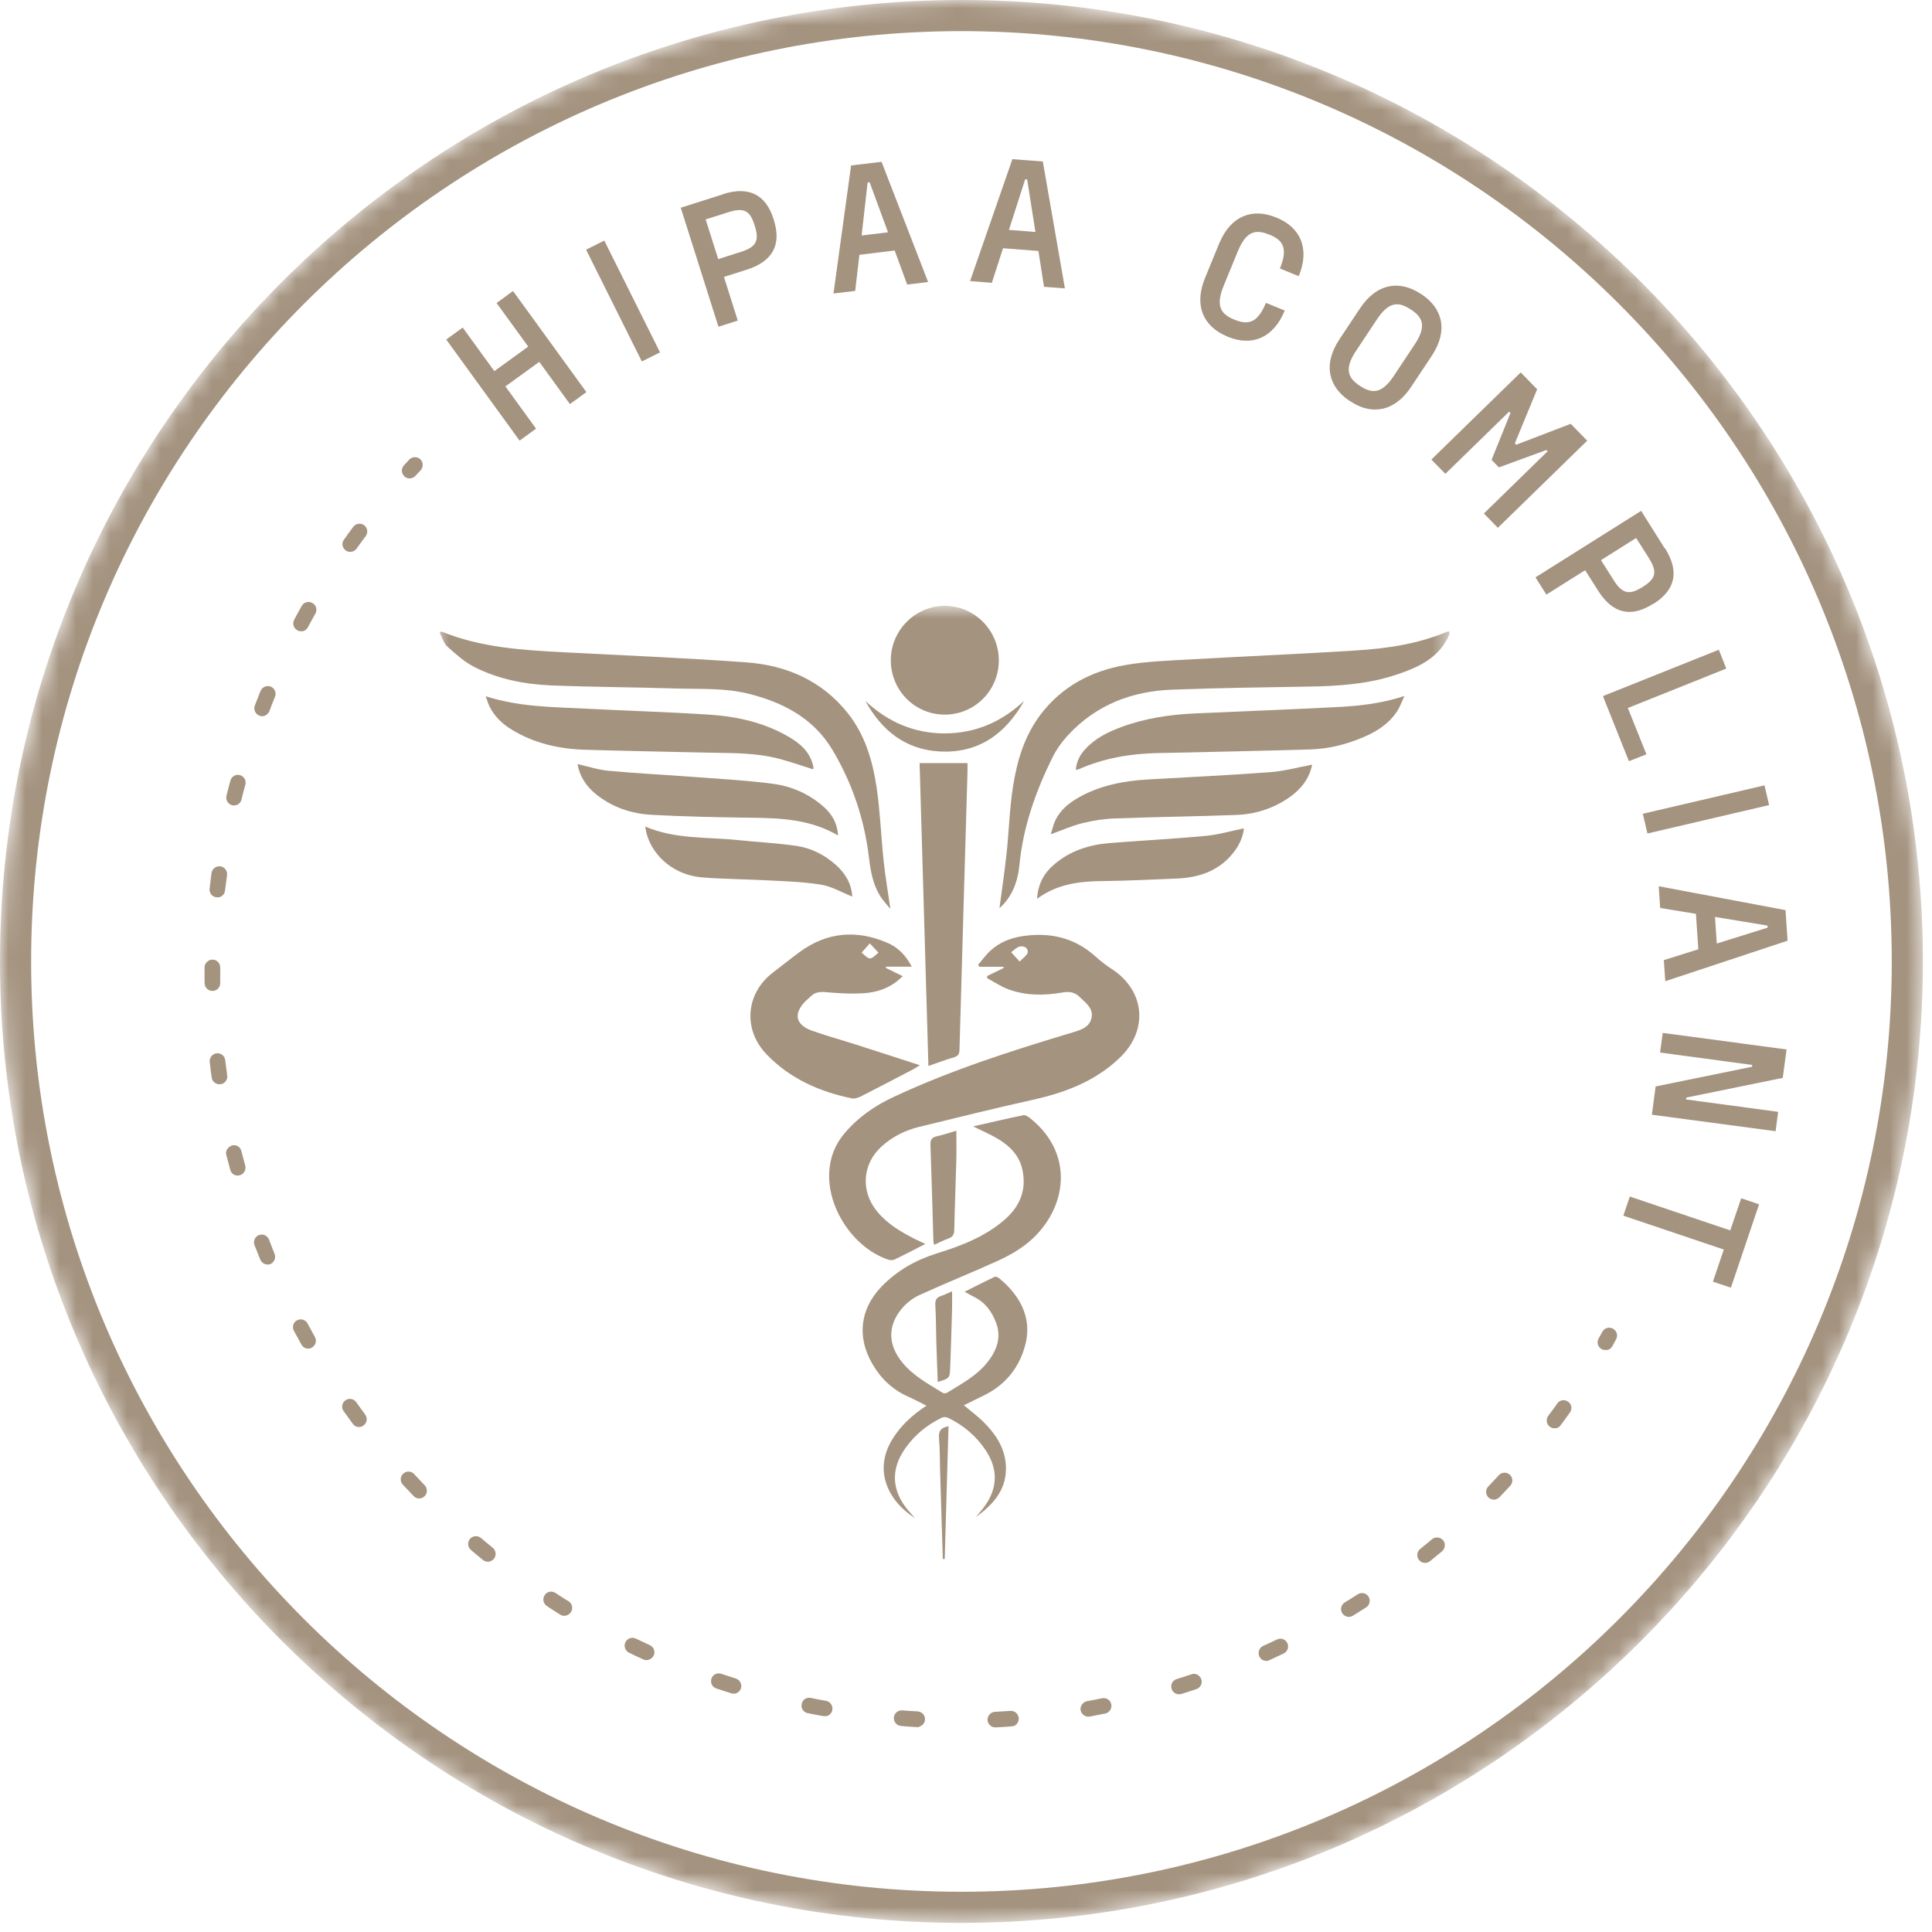 <svg width="114" height="114" viewBox="0 0 114 114" fill="none" xmlns="http://www.w3.org/2000/svg">
<mask id="mask0_1_968" style="mask-type:luminance" maskUnits="userSpaceOnUse" x="0" y="0" width="114" height="114">
<path d="M113.463 56.731C113.463 25.4 88.063 0 56.731 0C25.4 0 0 25.4 0 56.731C0 88.063 25.4 113.463 56.731 113.463C88.063 113.463 113.463 88.063 113.463 56.731Z" fill="white"/>
</mask>
<g mask="url(#mask0_1_968)">
<path d="M94.845 79.644C94.73 79.675 94.612 79.659 94.501 79.603C94.276 79.473 94.203 79.198 94.333 78.973L94.551 78.581C94.672 78.359 94.954 78.273 95.179 78.403C95.401 78.525 95.486 78.806 95.356 79.031L95.134 79.443C95.069 79.555 94.965 79.63 94.85 79.661L94.845 79.644Z" fill="#A4937F"/>
<path d="M69.69 99.957C69.45 100.022 69.205 99.888 69.132 99.65C69.056 99.404 69.188 99.15 69.434 99.075C69.725 98.987 70.013 98.891 70.301 98.795C70.533 98.704 70.799 98.842 70.883 99.086C70.967 99.33 70.835 99.584 70.592 99.668C70.295 99.767 70.007 99.863 69.707 99.953L69.69 99.957ZM65.241 101.102C65.241 101.102 65.223 101.107 65.214 101.109C64.907 101.172 64.608 101.224 64.301 101.287C64.057 101.334 63.811 101.162 63.764 100.917C63.718 100.673 63.892 100.436 64.134 100.381C64.434 100.329 64.732 100.268 65.029 100.208C65.283 100.159 65.524 100.313 65.573 100.566C65.619 100.81 65.471 101.04 65.241 101.102ZM74.84 97.988C74.627 98.045 74.4 97.944 74.305 97.731C74.206 97.501 74.304 97.228 74.531 97.119C74.812 96.996 75.082 96.867 75.352 96.738C75.579 96.629 75.853 96.727 75.962 96.955C76.07 97.183 75.972 97.456 75.745 97.565C75.466 97.696 75.187 97.828 74.9 97.962C74.873 97.969 74.847 97.977 74.829 97.981L74.84 97.988ZM59.771 101.845C59.771 101.845 59.718 101.859 59.682 101.869C59.375 101.894 59.065 101.91 58.756 101.927C58.502 101.938 58.289 101.747 58.27 101.496C58.259 101.242 58.458 101.027 58.7 101.009C59.01 100.993 59.308 100.97 59.618 100.954C59.869 100.934 60.091 101.122 60.113 101.382C60.126 101.607 59.98 101.808 59.776 101.863L59.771 101.845ZM79.708 95.39C79.513 95.442 79.311 95.363 79.197 95.184C79.064 94.973 79.13 94.689 79.351 94.553C79.614 94.397 79.865 94.235 80.116 94.073C80.337 93.937 80.61 93.997 80.751 94.207C80.884 94.418 80.826 94.7 80.617 94.842C80.357 95.007 80.097 95.172 79.828 95.339C79.786 95.359 79.744 95.38 79.708 95.39ZM54.249 101.898C54.205 101.91 54.16 101.921 54.1 101.909C53.79 101.888 53.482 101.875 53.17 101.844C52.918 101.826 52.724 101.602 52.742 101.35C52.761 101.098 52.985 100.905 53.237 100.923C53.538 100.947 53.848 100.968 54.147 100.983C54.399 101.001 54.599 101.214 54.581 101.466C54.569 101.669 54.431 101.83 54.245 101.88L54.249 101.898ZM84.21 92.205C84.041 92.25 83.846 92.198 83.73 92.048C83.573 91.853 83.599 91.56 83.795 91.403C84.031 91.216 84.263 91.021 84.496 90.825C84.692 90.668 84.984 90.695 85.148 90.879C85.314 91.072 85.279 91.367 85.094 91.531C84.853 91.729 84.62 91.924 84.378 92.122C84.323 92.165 84.272 92.189 84.21 92.205ZM48.77 101.254C48.707 101.271 48.641 101.27 48.571 101.26C48.263 101.209 47.961 101.148 47.659 101.086C47.409 101.039 47.249 100.796 47.305 100.544C47.352 100.293 47.594 100.133 47.847 100.189C48.14 100.253 48.439 100.306 48.739 100.359C48.989 100.406 49.158 100.646 49.111 100.897C49.083 101.075 48.949 101.216 48.781 101.261L48.77 101.254ZM88.27 88.473C88.119 88.514 87.956 88.472 87.831 88.362C87.65 88.183 87.641 87.9 87.818 87.71C88.026 87.492 88.234 87.275 88.44 87.049C88.608 86.861 88.9 86.849 89.088 87.017C89.276 87.186 89.287 87.478 89.119 87.665C88.904 87.894 88.698 88.121 88.482 88.34C88.422 88.404 88.347 88.443 88.267 88.464L88.27 88.473ZM43.41 99.923C43.33 99.944 43.234 99.941 43.151 99.916C42.86 99.823 42.557 99.723 42.266 99.63C42.026 99.552 41.899 99.291 41.978 99.051C42.056 98.811 42.317 98.684 42.557 98.763C42.848 98.856 43.13 98.951 43.422 99.044C43.661 99.123 43.797 99.381 43.719 99.621C43.675 99.776 43.543 99.887 43.401 99.925L43.41 99.923ZM91.841 84.263C91.707 84.299 91.567 84.27 91.449 84.188C91.246 84.033 91.208 83.748 91.354 83.547C91.537 83.308 91.718 83.06 91.89 82.814C92.033 82.604 92.324 82.555 92.528 82.71C92.737 82.853 92.787 83.144 92.632 83.348C92.453 83.605 92.273 83.853 92.083 84.103C92.02 84.187 91.932 84.249 91.834 84.275L91.841 84.263ZM38.266 97.943C38.169 97.969 38.053 97.963 37.954 97.913C37.673 97.788 37.39 97.655 37.116 97.519C36.887 97.409 36.793 97.13 36.903 96.901C37.013 96.672 37.292 96.578 37.521 96.688C37.793 96.815 38.067 96.951 38.348 97.075C38.577 97.185 38.677 97.453 38.576 97.68C38.516 97.81 38.406 97.896 38.282 97.93L38.266 97.943ZM33.409 95.326C33.293 95.357 33.157 95.346 33.051 95.27C32.788 95.103 32.526 94.944 32.269 94.766C32.06 94.623 31.995 94.345 32.136 94.126C32.277 93.908 32.557 93.852 32.776 93.993C33.03 94.163 33.282 94.323 33.544 94.482C33.76 94.614 33.827 94.9 33.695 95.116C33.627 95.22 33.533 95.293 33.426 95.322L33.409 95.326ZM28.911 92.137C28.778 92.173 28.619 92.149 28.497 92.048C28.256 91.856 28.02 91.653 27.788 91.458C27.591 91.292 27.571 91.003 27.728 90.809C27.894 90.612 28.183 90.592 28.378 90.749C28.61 90.943 28.843 91.138 29.076 91.332C29.27 91.489 29.302 91.785 29.145 91.979C29.079 92.054 28.998 92.104 28.909 92.128L28.911 92.137ZM24.857 88.401C24.697 88.444 24.525 88.404 24.405 88.275C24.194 88.056 23.98 87.828 23.767 87.599C23.592 87.408 23.61 87.118 23.794 86.955C23.985 86.78 24.275 86.797 24.439 86.982C24.641 87.204 24.852 87.423 25.063 87.642C25.235 87.824 25.229 88.121 25.047 88.293C24.985 88.348 24.919 88.385 24.848 88.403L24.857 88.401ZM21.303 84.189C21.125 84.236 20.928 84.175 20.819 84.014C20.638 83.768 20.456 83.512 20.276 83.266C20.125 83.059 20.18 82.768 20.381 82.629C20.588 82.478 20.878 82.533 21.018 82.734C21.198 82.98 21.369 83.229 21.547 83.467C21.698 83.674 21.66 83.96 21.453 84.11C21.405 84.142 21.356 84.174 21.303 84.189ZM18.303 79.561C18.108 79.614 17.886 79.531 17.787 79.338C17.638 79.064 17.491 78.8 17.341 78.526C17.224 78.3 17.301 78.023 17.527 77.905C17.761 77.785 18.032 77.874 18.147 78.091C18.294 78.356 18.433 78.623 18.579 78.888C18.706 79.111 18.628 79.389 18.405 79.515C18.372 79.534 18.339 79.552 18.303 79.561ZM15.909 74.601C15.687 74.66 15.456 74.542 15.361 74.329C15.247 74.046 15.13 73.754 15.016 73.47C14.925 73.238 15.043 72.969 15.276 72.878C15.517 72.784 15.778 72.905 15.869 73.137C15.983 73.421 16.088 73.706 16.202 73.99C16.293 74.222 16.183 74.489 15.953 74.589C15.935 74.594 15.918 74.598 15.9 74.603L15.909 74.601ZM14.149 69.347C13.901 69.413 13.658 69.288 13.591 69.039L13.582 69.004C13.506 68.72 13.427 68.427 13.351 68.143C13.284 67.895 13.448 67.689 13.687 67.587C13.936 67.52 14.186 67.672 14.243 67.923C14.317 68.198 14.393 68.482 14.469 68.766C14.536 69.015 14.398 69.28 14.149 69.347ZM13.058 63.961C13.058 63.961 13.022 63.97 13.005 63.975C12.755 64.004 12.519 63.829 12.49 63.58C12.444 63.269 12.41 62.964 12.376 62.659C12.348 62.41 12.533 62.18 12.782 62.151C13.031 62.123 13.259 62.299 13.29 62.557C13.325 62.862 13.368 63.164 13.408 63.458C13.441 63.687 13.291 63.908 13.069 63.967L13.058 63.961ZM12.649 58.458C12.649 58.458 12.578 58.477 12.538 58.469C12.281 58.471 12.075 58.27 12.073 58.014C12.066 57.702 12.069 57.396 12.071 57.082C12.071 56.835 12.281 56.626 12.538 56.624C12.794 56.622 12.994 56.835 12.996 57.091C12.992 57.396 12.997 57.699 12.993 58.005C12.995 58.223 12.853 58.404 12.658 58.456L12.649 58.458ZM12.939 52.94C12.886 52.954 12.831 52.96 12.77 52.947C12.516 52.92 12.34 52.692 12.367 52.437C12.4 52.133 12.439 51.819 12.481 51.513C12.519 51.265 12.748 51.089 13.002 51.116C13.25 51.154 13.426 51.383 13.399 51.638C13.355 51.935 13.322 52.238 13.28 52.544C13.257 52.741 13.117 52.892 12.948 52.938L12.939 52.94ZM13.929 47.51C13.858 47.529 13.782 47.531 13.702 47.514C13.458 47.456 13.304 47.202 13.362 46.958C13.433 46.654 13.515 46.356 13.597 46.058C13.664 45.812 13.92 45.667 14.158 45.737C14.395 45.806 14.546 46.051 14.479 46.298C14.395 46.587 14.322 46.882 14.249 47.177C14.209 47.349 14.08 47.47 13.92 47.513L13.929 47.51ZM15.581 42.245C15.492 42.269 15.387 42.269 15.3 42.225C15.066 42.136 14.946 41.864 15.036 41.63C15.149 41.343 15.262 41.056 15.375 40.769C15.474 40.533 15.74 40.424 15.973 40.514C16.209 40.612 16.318 40.878 16.228 41.111C16.112 41.389 15.999 41.677 15.895 41.962C15.837 42.101 15.723 42.207 15.59 42.243L15.581 42.245ZM17.881 37.235C17.775 37.263 17.65 37.259 17.546 37.191C17.323 37.07 17.238 36.789 17.36 36.566C17.504 36.289 17.651 36.022 17.807 35.752C17.928 35.529 18.212 35.453 18.437 35.583C18.66 35.704 18.736 35.988 18.606 36.213C18.459 36.481 18.309 36.739 18.165 37.016C18.1 37.129 17.999 37.213 17.883 37.244L17.881 37.235ZM20.782 32.548C20.658 32.581 20.51 32.564 20.402 32.479C20.192 32.335 20.143 32.044 20.297 31.841C20.476 31.584 20.657 31.336 20.846 31.085C21.001 30.882 21.286 30.844 21.487 30.99C21.69 31.145 21.728 31.429 21.582 31.63C21.399 31.869 21.227 32.115 21.046 32.363C20.985 32.456 20.888 32.52 20.791 32.546L20.782 32.548Z" fill="#A4937F"/>
<path d="M24.291 28.213C24.14 28.253 23.979 28.22 23.863 28.109C23.675 27.94 23.664 27.648 23.832 27.461L24.149 27.119C24.32 26.94 24.612 26.928 24.8 27.097C24.979 27.267 24.99 27.559 24.822 27.747L24.511 28.078C24.452 28.141 24.37 28.192 24.291 28.213Z" fill="#A4937F"/>
<path d="M29.301 17.88L30.272 17.172L34.6 23.137L33.629 23.844L31.82 21.352L29.821 22.8L31.63 25.293L30.659 26L26.331 20.035L27.302 19.328L29.17 21.9L31.169 20.451L29.301 17.88Z" fill="#A4937F"/>
<path d="M37.872 21.327L34.583 14.732L35.657 14.197L38.946 20.792L37.872 21.327Z" fill="#A4937F"/>
<path d="M42.656 11.457C44.172 10.975 45.187 11.463 45.649 12.938L45.661 12.982C46.131 14.454 45.575 15.431 44.068 15.911L42.718 16.339L43.532 18.917L42.393 19.279L40.169 12.257L42.658 11.466L42.656 11.457ZM44.525 13.287C44.261 12.444 43.916 12.223 42.988 12.519L41.638 12.947L42.379 15.288L43.729 14.86C44.658 14.563 44.801 14.173 44.537 13.331L44.525 13.287Z" fill="#A4937F"/>
<path d="M53.529 16.79L52.791 14.781L50.71 15.035L50.462 17.165L49.181 17.318L50.22 9.764L52.017 9.548L54.764 16.64L53.529 16.79ZM50.842 13.896L52.399 13.707L51.313 10.755L51.193 10.768L50.842 13.896Z" fill="#A4937F"/>
<path d="M61.604 16.928L61.274 14.81L59.185 14.647L58.525 16.688L57.241 16.585L59.737 9.392L61.533 9.529L62.836 17.017L61.593 16.922L61.604 16.928ZM59.533 13.565L61.097 13.688L60.608 10.585L60.492 10.578L59.533 13.565Z" fill="#A4937F"/>
<path d="M72.401 19.846C71.043 19.287 70.421 18.065 71.106 16.398L71.935 14.378C72.62 12.711 73.918 12.268 75.276 12.826L75.339 12.848C76.696 13.406 77.319 14.629 76.634 16.296L75.523 15.842C75.987 14.7 75.756 14.191 74.923 13.853L74.861 13.832C74.028 13.494 73.503 13.701 73.037 14.834L72.208 16.854C71.744 17.996 71.975 18.505 72.81 18.852L72.873 18.873C73.705 19.211 74.23 19.004 74.697 17.871L75.808 18.324C75.122 19.992 73.824 20.435 72.466 19.876L72.403 19.855L72.401 19.846Z" fill="#A4937F"/>
<path d="M79.632 23.653C78.406 22.84 78.034 21.523 79.039 20.017L80.245 18.201C81.24 16.698 82.601 16.523 83.827 17.336L83.884 17.369C85.11 18.181 85.482 19.499 84.477 21.004L83.271 22.821C82.276 24.324 80.915 24.499 79.689 23.686L79.632 23.653ZM80.275 22.787C81.026 23.28 81.588 23.177 82.257 22.16L83.463 20.344C84.142 19.325 84.021 18.768 83.27 18.275L83.214 18.242C82.464 17.749 81.902 17.852 81.232 18.868L80.026 20.685C79.348 21.704 79.478 22.259 80.219 22.754L80.275 22.787Z" fill="#A4937F"/>
<path d="M84.46 27.116L89.731 21.975L90.701 22.971L89.386 26.157L89.466 26.241L92.683 25.008L93.654 26.003L88.383 31.144L87.558 30.3L91.32 26.628L91.243 26.554L88.445 27.579L88.012 27.134L89.127 24.372L89.048 24.289L85.285 27.96L84.46 27.116Z" fill="#A4937F"/>
<path d="M98.247 32.353C99.092 33.696 98.883 34.798 97.573 35.625L97.529 35.637C96.221 36.472 95.138 36.192 94.29 34.84L93.533 33.645L91.246 35.085L90.603 34.068L96.837 30.144L98.229 32.358L98.247 32.353ZM96.943 34.624C97.691 34.148 97.816 33.762 97.3 32.939L96.543 31.744L94.468 33.052L95.225 34.247C95.741 35.069 96.169 35.107 96.91 34.642L96.946 34.632L96.943 34.624Z" fill="#A4937F"/>
<path d="M96.057 41.785L97.148 44.508L96.116 44.917L94.583 41.076L101.421 38.34L101.861 39.45L96.054 41.776L96.057 41.785Z" fill="#A4937F"/>
<path d="M96.937 48.017L104.116 46.341L104.389 47.504L97.21 49.181L96.934 48.008L96.937 48.017Z" fill="#A4937F"/>
<path d="M98.168 56.657L100.212 56.014L100.07 53.922L97.96 53.574L97.874 52.294L105.356 53.703L105.478 55.507L98.262 57.897L98.177 56.654L98.168 56.657ZM101.196 54.114L101.3 55.675L104.302 54.737L104.298 54.615L101.194 54.105L101.196 54.114Z" fill="#A4937F"/>
<path d="M98.12 60.95L105.419 61.924L105.193 63.601L99.503 64.764L99.485 64.874L104.922 65.605L104.772 66.748L97.472 65.775L97.692 64.108L103.382 62.945L103.391 62.838L97.954 62.107L98.111 60.952L98.12 60.95Z" fill="#A4937F"/>
<path d="M102.127 75.979L101.072 75.625L101.715 73.731L95.787 71.733L96.169 70.604L102.097 72.601L102.741 70.707L103.796 71.061L102.136 75.977L102.127 75.979Z" fill="#A4937F"/>
<path d="M56.732 113.463C25.449 113.463 0 88.014 0 56.732C0 25.449 25.449 0 56.732 0C88.014 0 113.463 25.449 113.463 56.732C113.463 88.014 88.014 113.463 56.732 113.463ZM56.732 1.837C26.459 1.837 1.837 26.459 1.837 56.732C1.837 87.004 26.459 111.626 56.732 111.626C87.004 111.626 111.626 87.004 111.626 56.732C111.626 26.459 87.004 1.837 56.732 1.837Z" fill="#A4937F"/>
<mask id="mask1_1_968" style="mask-type:luminance" maskUnits="userSpaceOnUse" x="25" y="35" width="61" height="61">
<path d="M85.522 35.749H25.646V95.625H85.522V35.749Z" fill="white"/>
</mask>
<g mask="url(#mask1_1_968)">
<path d="M85.522 37.427C84.945 38.803 83.737 39.356 82.454 39.791C80.764 40.365 79.009 40.484 77.24 40.512C74.548 40.555 71.856 40.594 69.166 40.694C66.81 40.782 64.714 41.572 63.062 43.334C62.688 43.734 62.349 44.197 62.106 44.687C61.108 46.7 60.368 48.797 60.15 51.062C60.054 52.055 59.697 52.952 58.974 53.587C59.112 52.545 59.275 51.47 59.391 50.389C59.533 49.069 59.569 47.734 59.772 46.424C60.007 44.904 60.444 43.428 61.392 42.174C62.658 40.501 64.399 39.59 66.404 39.241C67.67 39.021 68.971 38.983 70.258 38.908C73.496 38.723 76.737 38.588 79.973 38.384C81.814 38.267 83.64 38.011 85.365 37.283C85.412 37.264 85.469 37.269 85.522 37.264V37.427Z" fill="#A4937F"/>
<path d="M54.602 73.4C53.955 73.731 53.383 74.032 52.802 74.313C52.696 74.365 52.536 74.369 52.423 74.331C50.373 73.65 48.789 71.277 48.932 69.111C48.988 68.273 49.279 67.531 49.821 66.886C50.62 65.936 51.599 65.254 52.719 64.731C56.133 63.135 59.705 61.995 63.301 60.916C63.784 60.771 64.306 60.609 64.411 60.036C64.514 59.479 64.056 59.174 63.712 58.832C63.413 58.536 63.093 58.494 62.686 58.564C61.615 58.749 60.535 58.758 59.499 58.374C59.057 58.21 58.656 57.935 58.236 57.711C58.245 57.669 58.255 57.627 58.264 57.584C58.583 57.429 58.902 57.274 59.221 57.119C59.219 57.095 59.216 57.071 59.213 57.047H57.797C57.769 57.007 57.741 56.968 57.714 56.929C57.959 56.645 58.178 56.332 58.454 56.083C58.977 55.609 59.615 55.35 60.306 55.243C61.935 54.991 63.406 55.316 64.66 56.455C64.948 56.717 65.261 56.957 65.588 57.168C67.553 58.439 67.785 60.757 66.095 62.393C64.646 63.795 62.856 64.47 60.931 64.898C58.687 65.396 56.455 65.951 54.221 66.497C53.4 66.698 52.655 67.075 52.02 67.647C50.891 68.666 50.77 70.265 51.73 71.453C52.34 72.208 53.151 72.688 53.998 73.116C54.176 73.206 54.359 73.286 54.602 73.4ZM60.167 56.74C60.388 56.498 60.62 56.361 60.641 56.196C60.676 55.915 60.399 55.8 60.172 55.85C59.987 55.89 59.831 56.069 59.663 56.186C59.806 56.343 59.95 56.5 60.167 56.74Z" fill="#A4937F"/>
<path d="M57.42 66.465C58.435 66.235 59.409 66.003 60.389 65.803C60.51 65.778 60.684 65.899 60.801 65.993C63.604 68.257 62.828 71.667 60.508 73.442C60 73.831 59.424 74.149 58.84 74.413C57.32 75.102 55.77 75.723 54.252 76.417C53.862 76.595 53.485 76.887 53.21 77.218C52.357 78.242 52.399 79.362 53.245 80.398C53.895 81.194 54.783 81.662 55.629 82.187C55.691 82.225 55.817 82.221 55.88 82.182C56.727 81.656 57.621 81.192 58.26 80.388C58.814 79.692 59.104 78.925 58.772 78.044C58.528 77.394 58.135 76.851 57.491 76.533C57.325 76.451 57.164 76.355 56.918 76.22C57.548 75.903 58.115 75.614 58.691 75.34C58.75 75.311 58.876 75.361 58.94 75.414C60.137 76.38 60.88 77.693 60.531 79.215C60.207 80.625 59.367 81.704 58.04 82.347C57.654 82.533 57.271 82.724 56.873 82.921C57.28 83.261 57.673 83.549 58.017 83.888C58.713 84.576 59.26 85.366 59.346 86.38C59.466 87.809 58.661 88.74 57.589 89.508C57.759 89.299 57.941 89.097 58.099 88.878C58.874 87.805 58.898 86.69 58.167 85.583C57.601 84.725 56.84 84.091 55.922 83.65C55.823 83.603 55.659 83.61 55.558 83.659C54.706 84.072 53.989 84.657 53.435 85.433C52.545 86.68 52.6 87.948 53.588 89.122C53.697 89.252 53.811 89.378 53.986 89.578C52.31 88.492 51.565 86.693 52.656 84.923C53.149 84.124 53.815 83.503 54.667 82.942C54.266 82.744 53.931 82.564 53.584 82.41C52.665 81.999 51.972 81.342 51.47 80.471C50.556 78.886 50.743 77.243 52.013 75.921C52.932 74.964 54.053 74.34 55.31 73.948C56.745 73.502 58.137 72.966 59.293 71.957C60.214 71.152 60.604 70.142 60.306 68.93C60.11 68.134 59.546 67.594 58.869 67.192C58.422 66.926 57.938 66.722 57.421 66.466L57.42 66.465Z" fill="#A4937F"/>
<path d="M26.045 37.261C28.357 38.21 30.8 38.359 33.247 38.488C36.849 38.677 40.455 38.821 44.052 39.085C46.411 39.258 48.495 40.161 50.023 42.079C51.048 43.365 51.497 44.913 51.731 46.505C51.939 47.925 51.988 49.368 52.14 50.796C52.24 51.735 52.4 52.667 52.537 53.629C52.342 53.387 52.105 53.148 51.932 52.868C51.503 52.173 51.368 51.387 51.272 50.584C51 48.317 50.277 46.183 49.115 44.24C48.004 42.384 46.205 41.441 44.164 40.934C42.736 40.579 41.274 40.671 39.825 40.624C37.39 40.545 34.952 40.544 32.518 40.443C30.952 40.378 29.408 40.076 27.996 39.36C27.41 39.063 26.894 38.6 26.399 38.154C26.18 37.957 26.091 37.613 25.943 37.335C25.977 37.31 26.011 37.286 26.045 37.261Z" fill="#A4937F"/>
<path d="M53.801 57.041H52.283C52.279 57.065 52.275 57.09 52.271 57.114C52.589 57.27 52.908 57.426 53.263 57.599C52.621 58.258 51.84 58.544 51.002 58.603C50.243 58.656 49.472 58.61 48.712 58.542C48.36 58.511 48.083 58.547 47.835 58.796C47.739 58.892 47.63 58.973 47.535 59.069C46.801 59.805 46.93 60.466 47.915 60.818C48.776 61.125 49.66 61.366 50.531 61.644C51.746 62.032 52.959 62.429 54.279 62.856C54.075 62.98 53.982 63.044 53.882 63.096C52.855 63.632 51.829 64.171 50.795 64.695C50.637 64.775 50.428 64.844 50.265 64.811C48.355 64.417 46.624 63.654 45.241 62.222C43.824 60.755 43.994 58.62 45.61 57.385C46.135 56.984 46.648 56.569 47.181 56.178C48.804 54.986 50.549 54.849 52.371 55.636C52.973 55.896 53.436 56.348 53.801 57.041ZM51.324 55.666C51.105 55.912 50.972 56.062 50.838 56.212C51.004 56.334 51.17 56.551 51.337 56.551C51.504 56.551 51.671 56.334 51.837 56.212C51.693 56.058 51.548 55.905 51.324 55.666Z" fill="#A4937F"/>
<path d="M54.262 45.028H57.089C57.089 45.182 57.093 45.338 57.089 45.494C56.93 50.979 56.768 56.464 56.615 61.949C56.608 62.188 56.542 62.31 56.306 62.381C55.818 62.526 55.339 62.706 54.782 62.897C54.608 56.92 54.436 50.987 54.262 45.028Z" fill="#A4937F"/>
<path d="M28.661 41.084C30.66 41.724 32.631 41.715 34.588 41.817C37.008 41.942 39.43 42.011 41.847 42.169C43.495 42.276 45.099 42.633 46.551 43.483C47.214 43.87 47.785 44.362 47.975 45.168C47.987 45.221 47.996 45.275 47.999 45.328C48 45.351 47.978 45.375 47.971 45.391C47.306 45.183 46.65 44.952 45.979 44.774C44.585 44.405 43.152 44.441 41.727 44.41C39.331 44.355 36.935 44.311 34.54 44.241C32.986 44.196 31.499 43.861 30.156 43.029C29.609 42.69 29.155 42.248 28.87 41.655C28.797 41.501 28.752 41.334 28.661 41.084Z" fill="#A4937F"/>
<path d="M63.479 45.434C63.521 44.904 63.738 44.527 64.045 44.194C64.638 43.549 65.399 43.18 66.201 42.887C67.592 42.378 69.038 42.163 70.508 42.097C73.262 41.972 76.017 41.868 78.771 41.729C80.111 41.662 81.447 41.535 82.869 41.068C82.702 41.426 82.608 41.701 82.457 41.939C81.989 42.674 81.292 43.131 80.515 43.469C79.494 43.914 78.424 44.188 77.313 44.221C74.302 44.309 71.289 44.373 68.277 44.437C66.689 44.472 65.15 44.734 63.685 45.375C63.639 45.396 63.586 45.404 63.479 45.434Z" fill="#A4937F"/>
<path d="M55.725 42.167C53.959 42.154 52.554 40.718 52.563 38.939C52.572 37.178 54.029 35.731 55.776 35.749C57.533 35.768 58.948 37.219 58.937 38.99C58.925 40.762 57.491 42.18 55.725 42.167Z" fill="#A4937F"/>
<path d="M77.425 45.12C77.26 45.934 76.776 46.564 76.092 47.042C75.151 47.7 74.088 48.044 72.954 48.087C70.561 48.176 68.165 48.205 65.772 48.293C65.132 48.317 64.485 48.419 63.863 48.573C63.256 48.722 62.677 48.984 62.004 49.226C62.102 48.924 62.16 48.627 62.291 48.367C62.586 47.778 63.081 47.379 63.64 47.061C64.912 46.336 66.305 46.077 67.742 45.993C70.146 45.855 72.552 45.742 74.953 45.563C75.776 45.502 76.585 45.276 77.425 45.12Z" fill="#A4937F"/>
<path d="M49.453 49.3C47.82 48.345 46.096 48.273 44.352 48.252C42.388 48.228 40.424 48.184 38.463 48.08C37.266 48.017 36.14 47.643 35.179 46.874C34.566 46.384 34.194 45.769 34.077 45.087C34.696 45.224 35.308 45.426 35.934 45.484C37.54 45.633 39.152 45.71 40.76 45.832C42.381 45.954 44.008 46.038 45.617 46.25C46.673 46.389 47.666 46.813 48.503 47.519C49.023 47.956 49.397 48.484 49.453 49.3Z" fill="#A4937F"/>
<path d="M50.289 52.903C49.677 52.66 49.088 52.308 48.459 52.203C47.43 52.032 46.376 52.006 45.331 51.948C44.028 51.877 42.721 51.876 41.421 51.77C39.837 51.642 38.552 50.593 38.157 49.204C38.121 49.078 38.105 48.946 38.071 48.772C39.863 49.537 41.731 49.378 43.551 49.571C44.699 49.692 45.857 49.745 46.999 49.913C47.859 50.039 48.638 50.433 49.303 51.017C49.88 51.526 50.248 52.149 50.289 52.903Z" fill="#A4937F"/>
<path d="M61.192 53.034C61.252 52.127 61.622 51.501 62.208 51.002C63.148 50.202 64.267 49.843 65.47 49.747C67.361 49.596 69.256 49.499 71.144 49.323C71.898 49.253 72.638 49.032 73.399 48.877C73.35 49.412 73.094 49.936 72.71 50.397C71.85 51.428 70.693 51.79 69.41 51.841C67.957 51.898 66.505 51.974 65.053 51.989C63.7 52.003 62.396 52.15 61.192 53.034Z" fill="#A4937F"/>
<path d="M56.431 66.72C56.431 67.33 56.444 67.898 56.428 68.464C56.393 69.834 56.336 71.203 56.307 72.574C56.301 72.847 56.215 72.99 55.961 73.08C55.685 73.177 55.423 73.317 55.122 73.455C55.102 73.366 55.078 73.307 55.077 73.247C55.02 71.348 54.971 69.449 54.903 67.55C54.892 67.249 54.981 67.113 55.272 67.049C55.659 66.963 56.038 66.834 56.431 66.72Z" fill="#A4937F"/>
<path d="M60.434 41.351C59.329 43.318 57.716 44.472 55.422 44.339C53.42 44.223 52.022 43.102 51.065 41.365C52.395 42.606 53.956 43.283 55.766 43.275C57.566 43.267 59.117 42.59 60.434 41.351Z" fill="#A4937F"/>
<path d="M56.179 76.194C56.179 76.587 56.187 76.922 56.178 77.257C56.145 78.394 56.111 79.531 56.069 80.667C56.044 81.327 56.036 81.327 55.333 81.543C55.304 80.756 55.272 79.979 55.249 79.202C55.228 78.471 55.233 77.739 55.19 77.01C55.173 76.714 55.253 76.557 55.528 76.469C55.74 76.401 55.939 76.296 56.179 76.194Z" fill="#A4937F"/>
<path d="M55.632 91.996C55.579 90.261 55.525 88.525 55.472 86.79C55.453 86.152 55.465 85.512 55.407 84.877C55.37 84.46 55.502 84.238 55.969 84.158C55.894 86.776 55.82 89.378 55.745 91.982C55.708 91.987 55.67 91.991 55.632 91.996Z" fill="#A4937F"/>
</g>
</g>
</svg>
